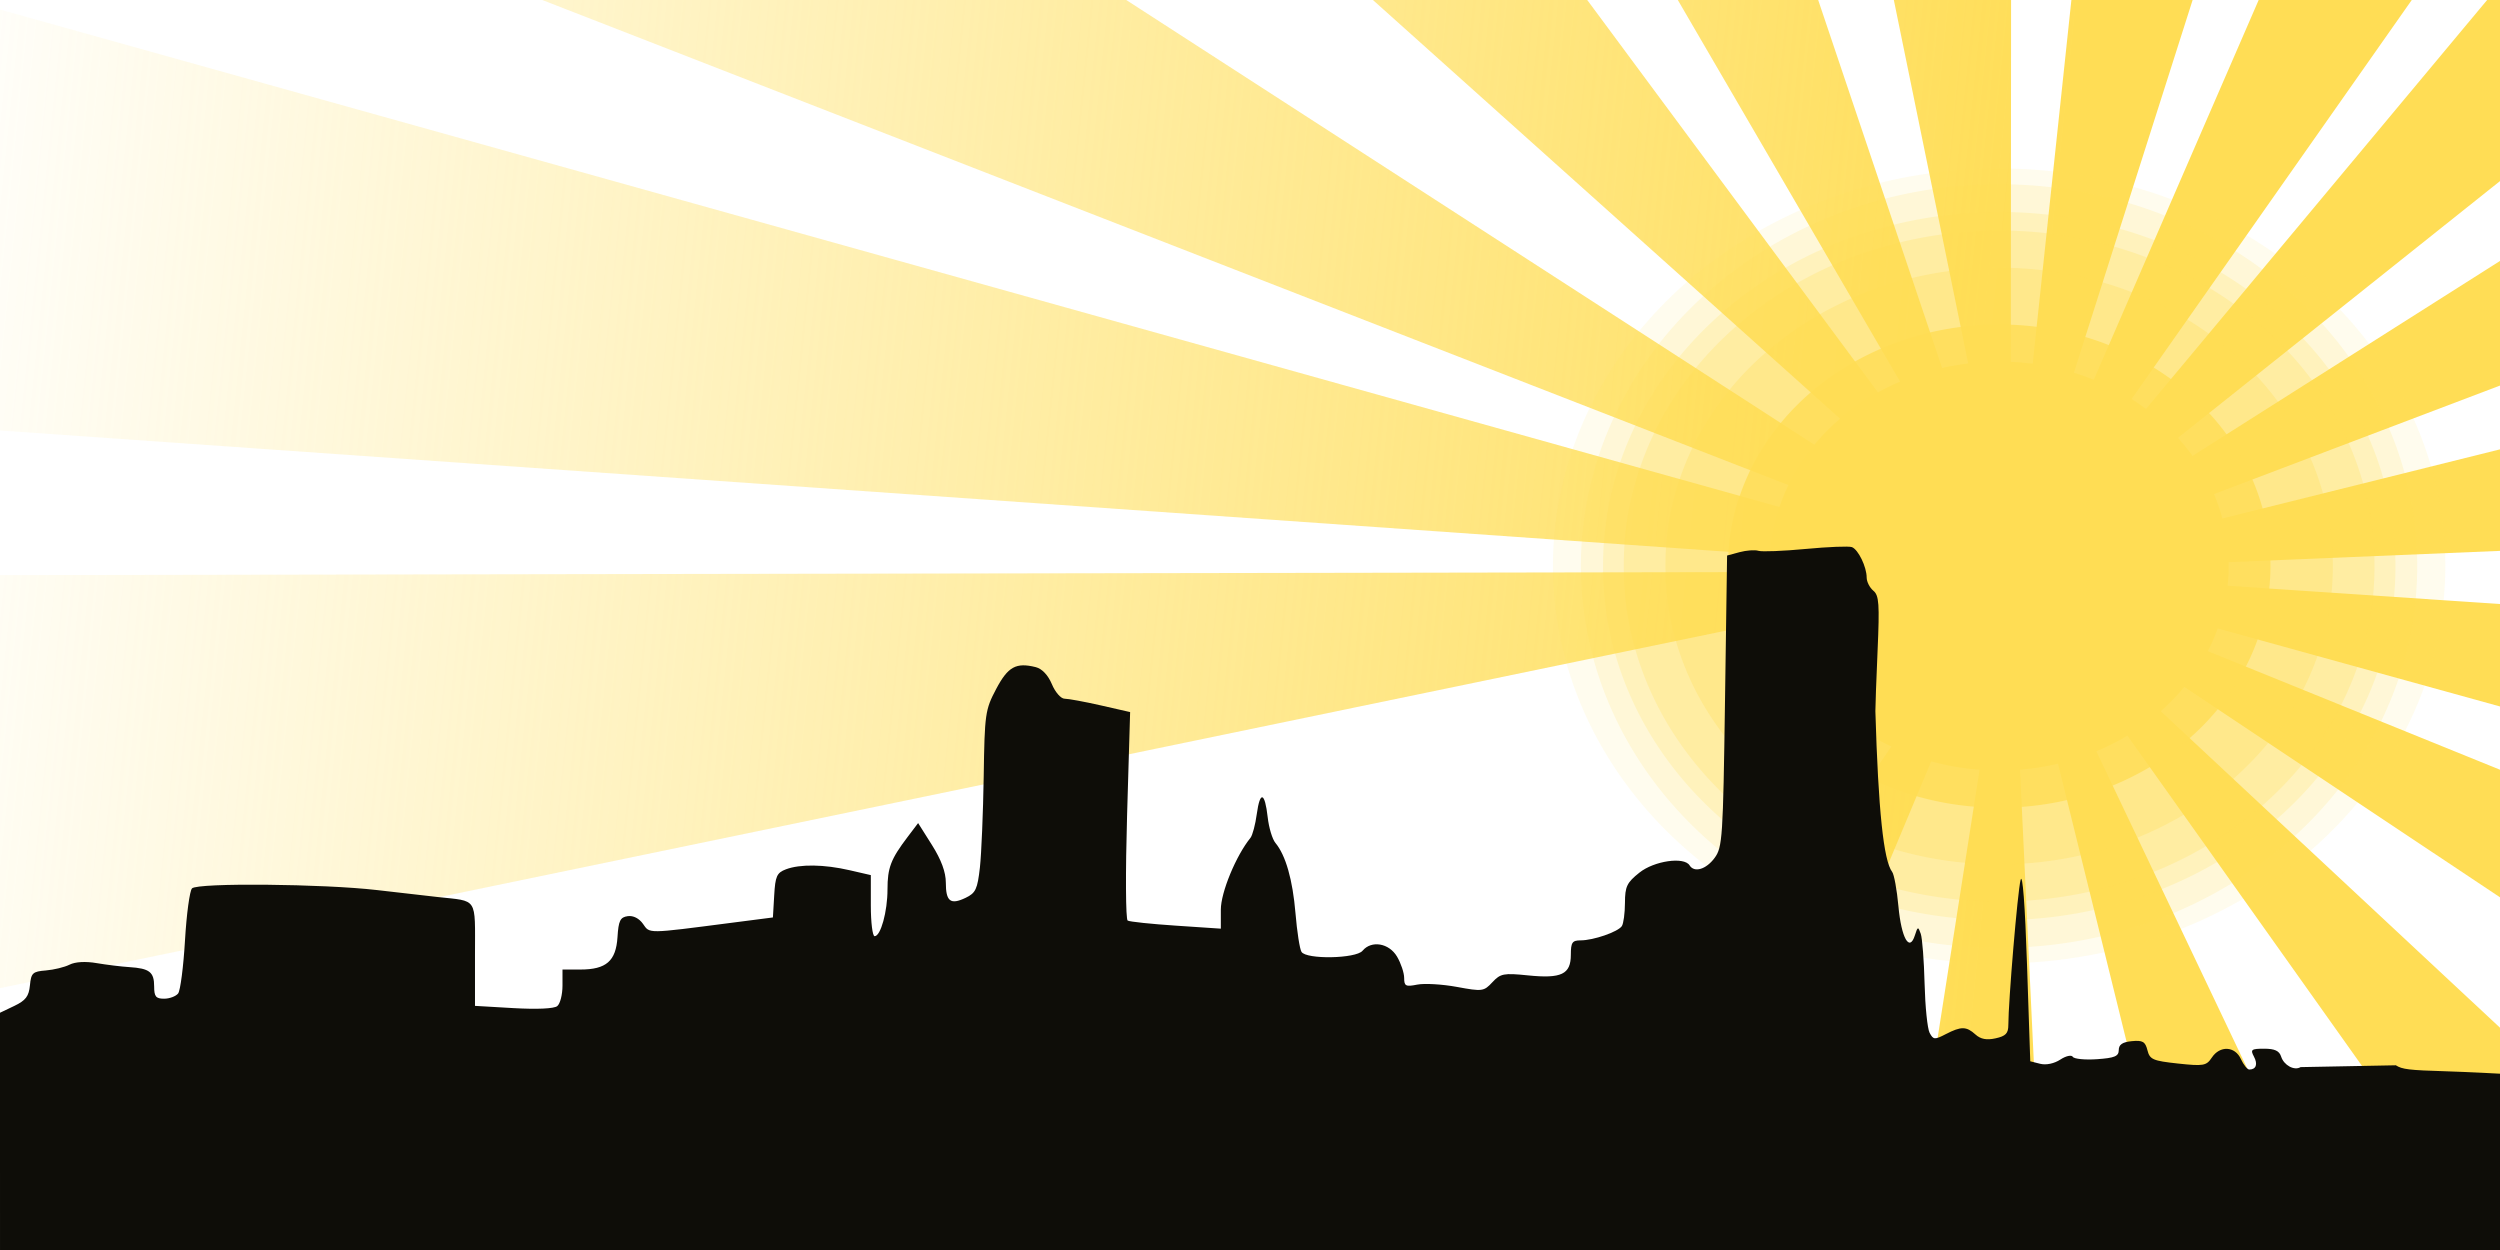 <svg xmlns="http://www.w3.org/2000/svg" viewBox="0 0 600 300" version="1.0"><defs><linearGradient id="b" y2="74.087" gradientUnits="userSpaceOnUse" x2="488.88" gradientTransform="matrix(1 0 0 -1 -6.326 236.89)" y1="126.95" x1="-25.302"><stop offset="0" stop-color="#ffde56" stop-opacity="0"/><stop offset="1" stop-color="#fd5"/></linearGradient><filter id="a"><feGaussianBlur stdDeviation="1.548"/></filter></defs><path d="M129.5-.25l353.06 137.44L269.91-.25H129.5zm353.06 137.44l40.6 164.65h37.78l-78.38-164.75v.07L380.75-.25h-51.53l153.34 137.44zl-.03.06-25.75 164.59h33.56l-7.78-164.65zl-483.5.84.003 99.31 483.5-100.15zL-.94 2.03l.003 101.22 483.5 33.94zm-.03.06L370.16 301.84h43.46l68.91-164.59zm.03-.09L436.28-.25h-33.75l80.03 137.41zm0-.07l.1-137.34h-28.19l28.09 137.34zL526.31-.25h-29.15l-14.6 137.34zL579-.25h-36.81l-59.63 137.34zL600.5 43.062V-.25h-3.38L482.56 137.09zL600.5 92.344V62.312L482.56 137.09zl117.94-4.9v-24.47l-117.94 29.37zl117.94 32.6V145l-117.94-7.91zl117.94 78.6v-30.75l-117.94-47.85zl117 164.75h.94v-54.72L482.56 137.09z" filter="url(#a)" fill-rule="evenodd" fill="url(#b)"/><path d="M534.887 135.853a55.085 49.076 0 11-110.17 0 55.085 49.076 0 11110.17 0z" fill-opacity=".934" color="#000" fill-rule="evenodd" fill="#ffde56"/><path d="M544.904 135.866a65.087 57.987 0 11-130.174 0 65.087 57.987 0 11130.174 0z" opacity=".8" color="#000" fill-rule="evenodd" fill="#fd5"/><path d="M559.873 135.846a80.084 71.348 0 11-160.167 0 80.084 71.348 0 11160.167 0z" opacity=".3" color="#000" fill-rule="evenodd" fill="#fd5"/><path d="M569.874 135.848a90.084 80.257 0 11-180.167 0 90.084 80.257 0 11180.167 0z" opacity=".25" color="#000" fill-rule="evenodd" fill="#fd5"/><path d="M574.908 135.862a95.087 84.714 0 11-190.173 0 95.087 84.714 0 11190.173 0z" opacity=".2" color="#000" fill-rule="evenodd" fill="#fd5"/><path d="M580.133 135.854a100.358 91.634 0 11-200.717 0 100.358 91.634 0 11200.717 0z" opacity=".15" color="#000" fill-rule="evenodd" fill="#fd5"/><path d="M586.873 135.837a107.083 95.402 0 11-214.166 0 107.083 95.402 0 11214.166 0z" opacity=".1" color="#000" fill-rule="evenodd" fill="#fd5"/><path d="M0 271.87v-28.81l3.433-1.64c2.738-1.31 3.498-2.31 3.75-4.93.287-2.98.657-3.33 3.817-3.58 1.925-.16 4.488-.78 5.695-1.39 1.354-.69 3.842-.83 6.5-.37 2.368.4 5.908.84 7.867.96 4.825.31 5.935 1.18 5.935 4.64 0 2.43.42 2.94 2.38 2.94 1.31 0 2.82-.57 3.37-1.25.54-.69 1.28-6.42 1.65-12.73.37-6.32 1.13-11.94 1.69-12.5 1.36-1.37 31.57-1.09 44.41.41 5.5.64 12.03 1.39 14.5 1.66 9.79 1.08 9-.13 9 13.79v12.34l9.25.54c5.64.32 9.74.14 10.5-.49.69-.56 1.25-2.76 1.25-4.9v-3.87h4.28c6.23 0 8.55-2.03 8.92-7.77.25-3.97.65-4.78 2.46-5.04 1.32-.19 2.73.53 3.66 1.85 1.67 2.38.78 2.39 21.18-.25l10-1.29.31-5.3c.26-4.6.63-5.42 2.81-6.25 3.38-1.28 9.16-1.2 15.31.22l5.07 1.17v7.33c0 4.03.41 7.33.91 7.33 1.46 0 3.09-5.92 3.09-11.22 0-5.21.79-7.28 4.83-12.6l2.52-3.33 3.33 5.28c2.23 3.54 3.32 6.5 3.32 9.01 0 4.53 1.12 5.39 4.75 3.65 2.41-1.15 2.84-2.07 3.43-7.3.36-3.3.77-13.1.91-21.8.22-15.06.36-16.04 2.98-21 2.84-5.38 4.78-6.45 9.53-5.26 1.49.38 2.94 1.91 3.85 4.08.8 1.93 2.17 3.49 3.05 3.49.89 0 4.79.72 8.67 1.6l7.06 1.61-.73 24.76c-.4 13.75-.34 25 .14 25.28.47.28 5.7.83 11.61 1.22l10.75.72v-4.57c0-4.13 3.64-12.95 7.11-17.22.49-.61 1.18-3.19 1.52-5.73.78-5.64 1.93-5.29 2.62.8.28 2.49 1.11 5.25 1.85 6.14 2.48 2.99 4.14 8.83 4.82 16.9.37 4.4 1.01 8.57 1.44 9.25 1.14 1.86 13.06 1.64 14.64-.26 2.14-2.57 6.36-1.86 8.29 1.4.94 1.6 1.71 3.9 1.71 5.13 0 1.95.38 2.14 3.13 1.59 1.72-.34 6-.1 9.52.55 6.12 1.13 6.47 1.08 8.52-1.12 1.95-2.09 2.71-2.24 8.5-1.65 8.07.83 10.33-.25 10.33-4.94 0-2.97.34-3.46 2.35-3.46 3.07 0 8.95-2.03 9.89-3.42.4-.59.74-3.11.75-5.58.01-3.93.46-4.86 3.46-7.25 3.55-2.84 10.74-3.88 12.05-1.75 1.13 1.82 3.97.97 6-1.78 1.89-2.57 2.03-4.73 2.5-37.65l.5-34.93 3-.81c1.65-.44 3.69-.59 4.53-.32.84.26 5.94.06 11.34-.45s10.39-.71 11.09-.44c1.52.58 3.54 4.75 3.54 7.3 0 1.01.72 2.43 1.6 3.16 1.37 1.13 1.51 3.18 1.02 14.37-.31 7.18-.55 13.72-.53 14.55.7 23.74 1.97 35.91 4.03 38.57.46.59 1.14 4.3 1.5 8.25.71 7.65 2.65 11.07 3.95 6.98.68-2.15.78-2.17 1.41-.38.37 1.06.78 6.44.92 11.95.14 5.52.68 10.84 1.21 11.83.89 1.66 1.21 1.69 3.88.3 3.69-1.9 4.93-1.89 7.12.09 1.24 1.12 2.67 1.4 4.83.92 2.43-.53 3.06-1.19 3.06-3.2 0-5.67 2.22-32.03 2.94-34.81.47-1.84 1.07 6 1.54 20.26l.78 23.26 2.38.6c1.42.36 3.36-.05 4.82-1 1.37-.9 2.69-1.19 3.01-.67.32.51 2.93.77 5.8.57 4.26-.3 5.22-.7 5.23-2.19 0-1.32.88-1.92 3.13-2.14 2.62-.25 3.23.11 3.75 2.17.56 2.23 1.3 2.55 7.32 3.2 6.16.66 6.82.54 8.13-1.42 1.95-2.95 5.57-2.77 6.99.36.63 1.37 1.53 2.5 2 2.5 1.65 0 2.1-1.28 1.11-3.13-.88-1.66-.61-1.87 2.47-1.87 2.53 0 3.63.51 4.07 1.9.67 2.09 3.17 3.44 4.66 2.52l22.87-.44c1.48.97 3.19 1.18 12 1.44 2.48.08 6.42.24 8.75.36l4.25.22v43h-600L0 271.87z" fill="#0e0d08"/><path d="M591.897 135.86a112.086 99.859 0 11-224.172 0 112.086 99.859 0 11224.172 0z" opacity=".05" color="#000" fill="none"/></svg>